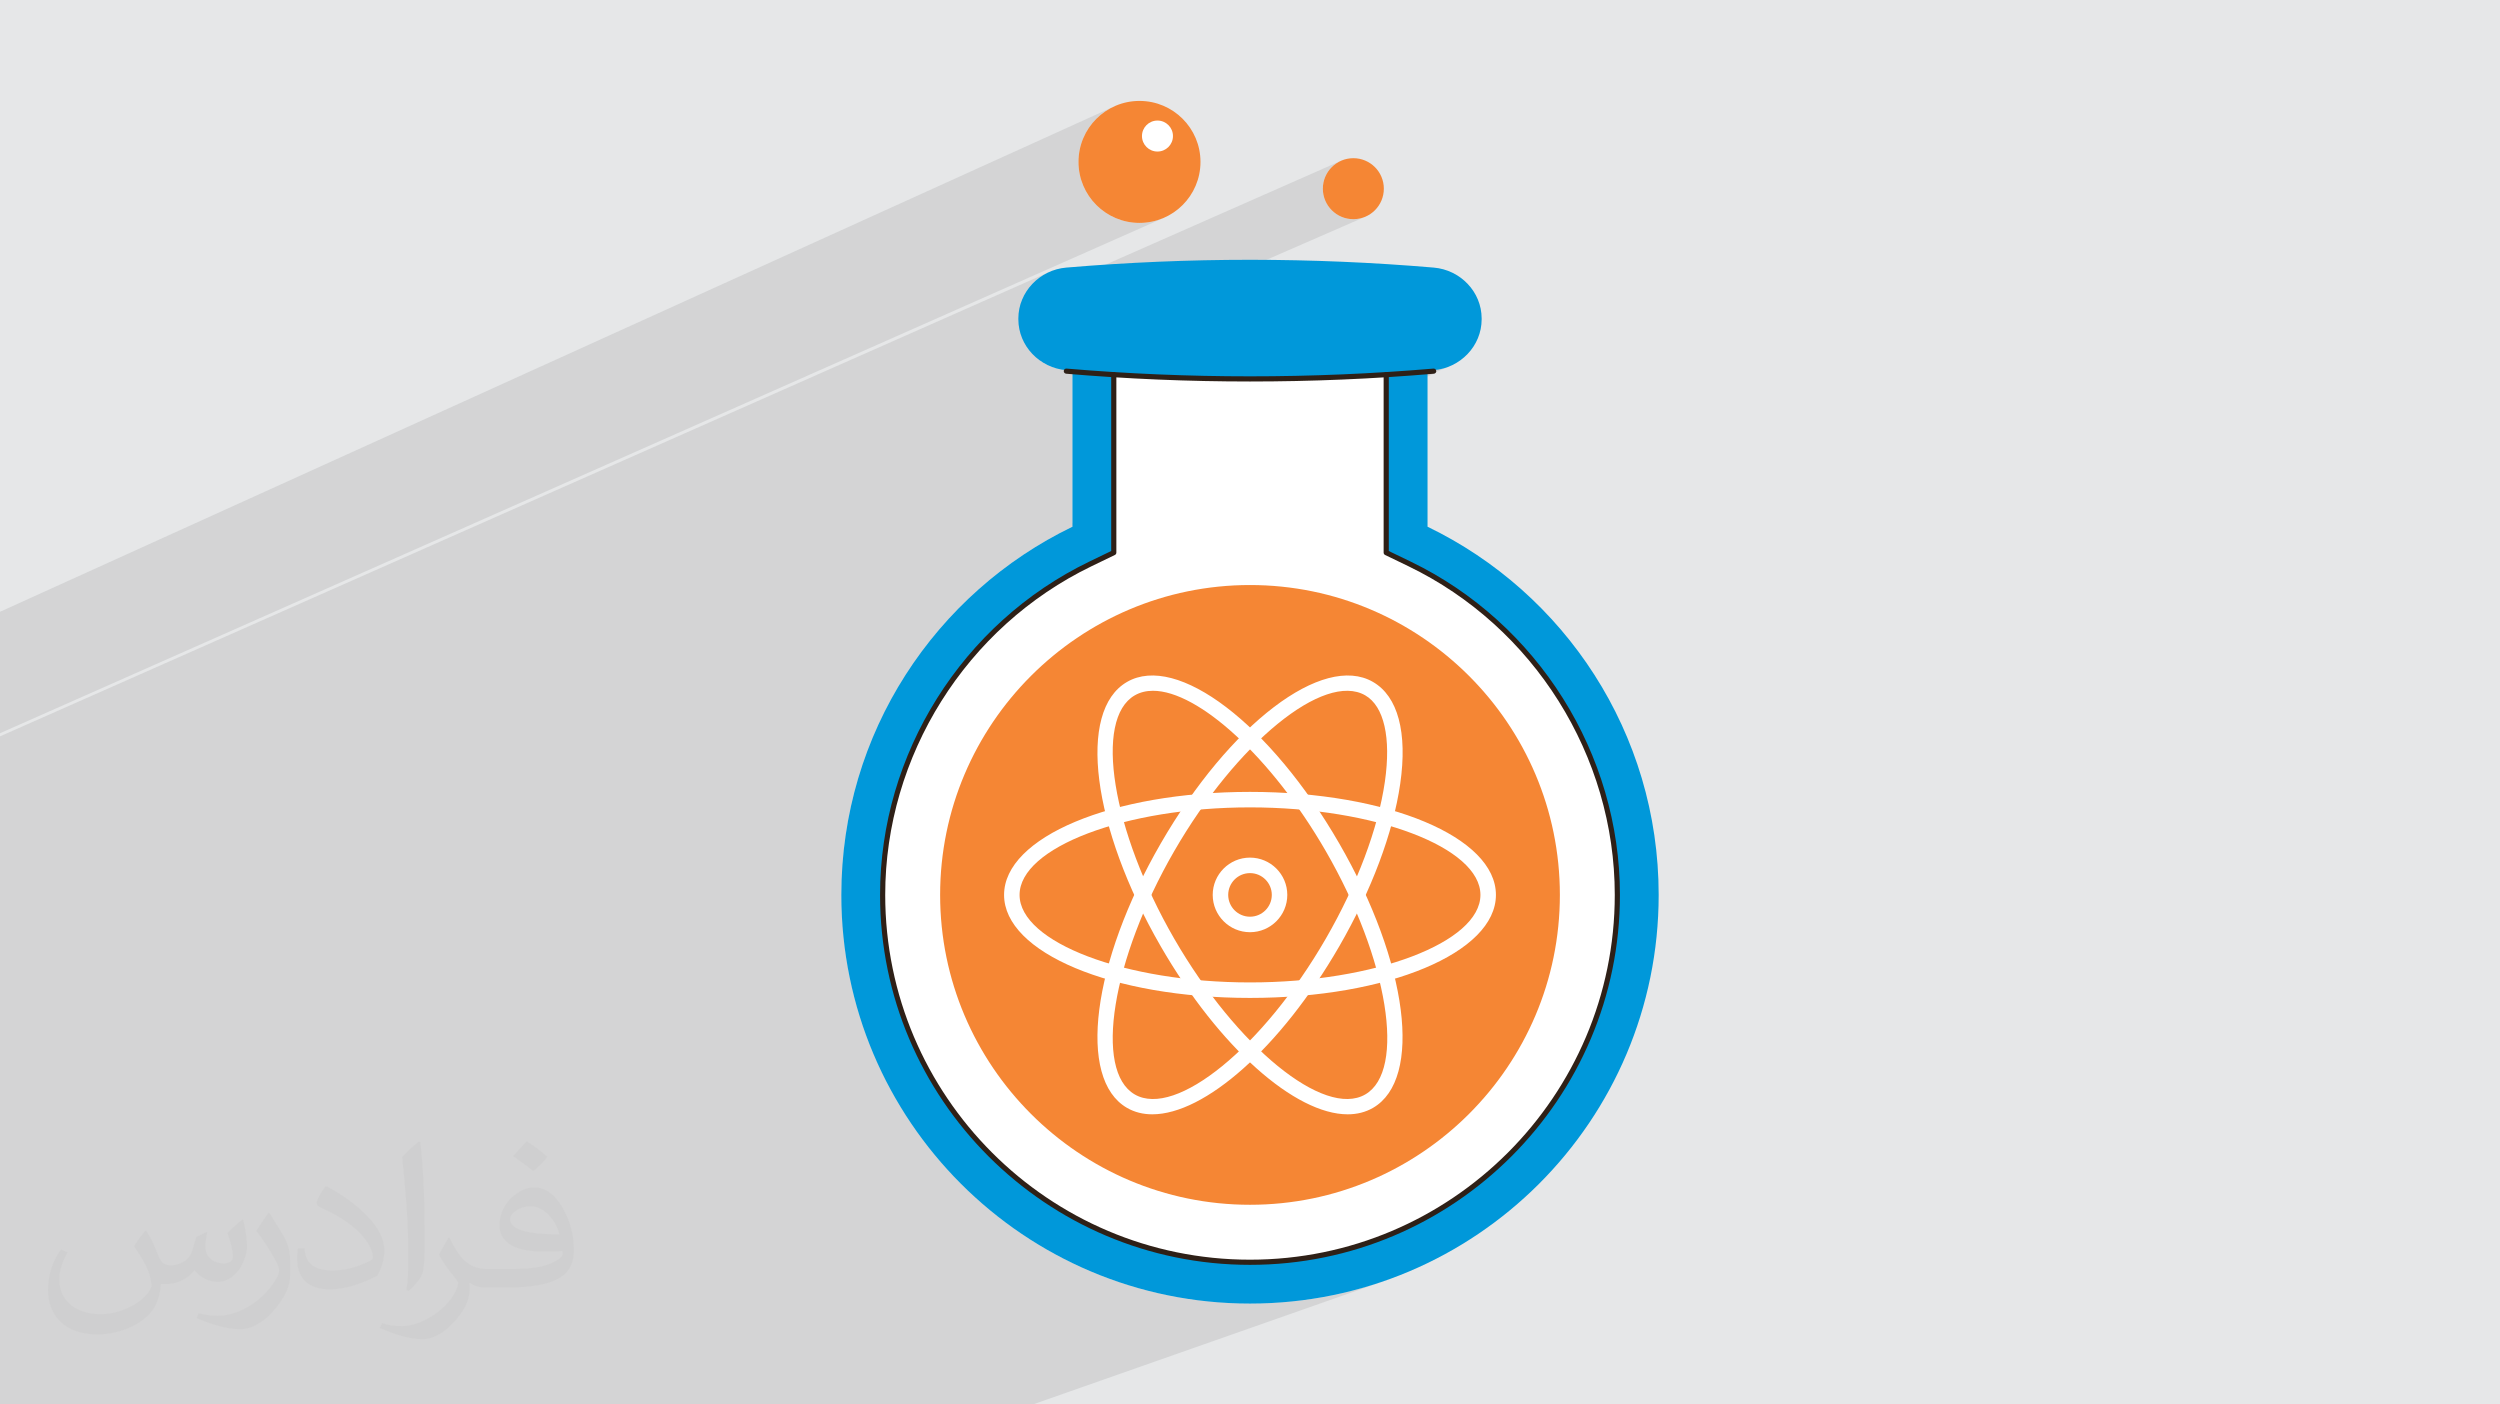 <?xml version="1.0" encoding="UTF-8"?>
<!DOCTYPE svg PUBLIC "-//W3C//DTD SVG 1.1//EN" "http://www.w3.org/Graphics/SVG/1.1/DTD/svg11.dtd">
<!-- Creator: CorelDRAW -->
<svg xmlns="http://www.w3.org/2000/svg" xml:space="preserve" width="94.192mm" height="52.917mm" version="1.1" style="shape-rendering:geometricPrecision; text-rendering:geometricPrecision; image-rendering:optimizeQuality; fill-rule:evenodd; clip-rule:evenodd"
viewBox="0 0 9419.16 5291.66"
 xmlns:xlink="http://www.w3.org/1999/xlink"
 xmlns:xodm="http://www.corel.com/coreldraw/odm/2003">
 <defs>
  <style type="text/css">
   <![CDATA[
    .fil0 {fill:#E6E7E8}
    .fil3 {fill:#F58634;fill-rule:nonzero}
    .fil5 {fill:#0098DA;fill-rule:nonzero}
    .fil6 {fill:#2E2017;fill-rule:nonzero}
    .fil4 {fill:white;fill-rule:nonzero}
    .fil2 {fill:#373435;fill-opacity:0.031}
    .fil1 {fill:#373435;fill-opacity:0.102}
   ]]>
  </style>
 </defs>
 <g id="Layer_x0020_1">
  <polygon class="fil0" points="-0,0 9419.16,0 9419.16,5291.66 -0,5291.66 "/>
  <path class="fil1" d="M-0 3058.79l0 -9.35 0 -147.73 0 -10.93 0 -3.24 0 -52.9 0 -60.34 3947 -1746.77 -15.79 8.56 -14.88 9.89 -13.88 11.13 -12.8 12.29 -11.62 13.37 -10.37 14.36 -9.02 15.29 -7.59 16.12 -3.09 8.61 1206.25 -532.13 -10.04 4.84 -9.48 5.76 -8.84 6.61 -8.16 7.42 -7.41 8.16 -6.62 8.84 -5.75 9.48 -4.84 10.04 -3.86 10.56 -2.84 11.01 -1.74 11.4 -0.59 11.75 0.59 11.75 1.74 11.41 2.84 11.01 3.86 10.56 4.84 10.05 5.75 9.47 6.62 8.85 7.41 8.16 8.16 7.42 8.84 6.61 9.48 5.76 10.04 4.84 10.56 3.86 11.01 2.84 11.4 1.74 11.75 0.59 11.75 -0.59 11.41 -1.74 11.01 -2.84 10.56 -3.86 -1231.75 536.89 0.29 0.25 14.16 9.98 15.05 8.75 15.84 7.45 16.58 6.08 17.21 4.63 17.78 3.11 -0.19 0.42 -0.18 0.43 -0.15 0.44 -0.14 0.45 -0.12 0.46 -0.09 0.47 -0.08 0.48 -0.05 0.49 0.03 1.97 0.4 1.87 0.76 1.72 1.06 1.53 1.33 1.31 1.57 1.03 1.77 0.72 1.94 0.36 24.01 2 0 561.05 1369.58 -577.19 17.79 -3.1 17.22 -4.63 16.58 -6.07 -68.04 28.66 8.67 -0.72 1.95 -0.36 1.77 -0.72 -1365.52 575.16 0 2.31 -47.84 24.15 -46.87 25.75 -45.86 27.3 -44.81 28.84 -43.74 30.32 -42.62 31.78 -41.47 33.19 -40.28 34.58 -39.06 35.92 -37.8 37.23 -36.5 38.51 -35.17 39.74 -33.81 40.95 -32.4 42.12 -30.97 43.25 -29.49 44.34 -27.98 45.4 -26.44 46.43 -24.85 47.42 -23.24 48.36 -21.58 49.29 -19.9 50.16 -18.17 51.01 -16.41 51.82 -14.61 52.59 -12.79 53.33 -10.91 54.03 -9.01 54.7 -7.07 55.33 -5.09 55.92 -3.08 56.48 -1.04 57 2 79.23 5.95 78.2 9.79 77.05 13.54 75.83 17.2 74.49 20.74 73.07 24.21 71.54 27.57 69.92 30.84 68.21 34 66.39 37.07 64.48 40.06 62.47 42.92 60.37 45.71 58.17 48.4 55.87 50.98 53.47 53.48 50.98 55.87 48.4 58.16 45.71 60.37 42.93 62.47 40.05 64.48 37.08 66.39 34 68.21 30.84 69.92 27.57 71.55 24.2 73.06 20.75 74.5 17.2 75.82 13.54 77.06 9.79 78.19 5.95 79.24 2 79.24 -2 78.19 -5.95 77.06 -9.79 75.83 -13.54 74.49 -17.2 73.07 -20.75 71.54 -24.2 -1347.97 473.64 -257.52 0 -3633.51 0 0 -655.65 0 -949.81 0 -2.11 0 -0.43 0 -2.6 0 -4.61 0 -2.43 0 -512.45 0 -11.34 0 -13.12 0 -2.93 0 -75.39zm0 -618.62l0 -135.19 4203.74 -1906.7 -20.08 9.67 -18.95 11.51 -17.69 13.23 -16.32 14.83 -14.83 16.32 -13.23 17.69 -11.51 18.95 -9.68 20.09 -7.73 21.11 -5.66 22.02 -3.48 22.82 -1.19 23.5 1.19 23.5 3.48 22.82 5.66 22.02 7.73 21.12 9.68 20.09 11.51 18.95 13.23 17.69 14.83 16.32 16.32 14.83 17.69 13.23 18.95 11.51 20.08 9.68 21.12 7.73 22.02 5.66 22.82 3.48 23.49 1.19 23.5 -1.19 22.81 -3.48 22.03 -5.66 21.11 -7.73 -4382.64 1940.78 0 -19.58 0 -302.81z"/>
  <path class="fil2" d="M550.85 4636.82c17.98,27.25 29.64,53.44 41.02,82.55 8.46,16.94 12.95,48.16 52.65,48.16 11.63,0 28.32,-3.43 43.13,-11.63 16.66,-8.74 29.36,-21.97 35.99,-42.06l15.87 -53.44 38.63 -19.05 2.64 2.64c-5.28,20.12 -6.6,39.42 -6.6,54.51 0,44.7 38.63,61.65 69.32,61.65 17.98,0 34.14,-8.74 34.14,-25.15 0,-21.16 -8.99,-57.15 -20.65,-89.43 17.98,-17.98 35.99,-35.99 56.62,-50.55l3.17 1.6c8.99,38.1 14.02,75.67 14.02,100.81 0,24.61 -10.85,51.87 -19.84,69.6 -18.52,34.92 -51.33,62.71 -91.01,62.71 -30.15,0 -63.75,-15.09 -86.79,-43.13l-1.32 0c-21.69,27 -55.3,51.33 -109.02,51.33l-16.66 0c-2.64,35.46 -10.31,60.58 -21.97,83.08 -32,62.43 -127,106.63 -216.43,106.63 -124.36,0 -186.79,-71.7 -186.79,-167.21 0,-59 19.3,-113.77 48.95,-152.65l24.33 10.06c-18.52,35.46 -30.96,68.78 -30.96,101.6 0,89.43 72.77,132.03 156.64,132.03 77.8,0 174.09,-49.48 191.57,-106.88 -6.6,-62.71 -30.15,-92.07 -66.14,-149.22 10.85,-19.05 24.87,-38.1 42.34,-58.47l3.17 0 0 0 0 0 -0.02 -0.09zm1434.31 -336.55c26.19,16.41 51.87,35.71 76.99,57.94 -14.02,19.84 -31.5,37.85 -53.19,53.72 -25.15,-20.37 -50.27,-37.85 -75.95,-56.36 17.45,-19.58 34.67,-38.35 52.12,-55.3l0 0 0 0 0 0 0 0 0 0 0.03 0zm13.49 244.48c-42.34,0 -76.99,27.79 -76.99,48.41 0,44.2 84.66,57.94 186,57.4 -12.7,-51.87 -57.15,-105.84 -109.02,-105.84l0.01 0.03zm-95 236.55c55.04,0 103.2,-1.6 139.95,-10.85 41.02,-10.31 75.67,-30.96 75.67,-45.24 0,-3.71 0,-8.2 -1.32,-11.91 -23.01,2.11 -49.48,2.11 -72.49,2.11 -74.6,0 -131.75,-16.94 -154.25,-58.75 -5.56,-11.63 -9.52,-24.61 -9.52,-39.42 0,-40.49 17.45,-79.91 48.16,-107.16 25.65,-22.48 53.97,-36.5 82.8,-36.5 52.12,0 93.65,41.81 122.76,107.7 15.87,35.99 26.72,77.52 26.72,129.92 0,34.92 -9.52,64.29 -31.22,85.98 -40.49,39.17 -115.09,53.97 -229.39,53.97l-51.87 0 0 0 -13.49 0c-28.32,0 -48.69,-5.03 -64.82,-17.45l-2.64 0c0.79,6.6 1.32,12.95 1.32,19.05 0,25.65 -8.46,58.47 -25.65,84.66 -50.8,75.41 -105.84,108.2 -153.47,108.2 -48.16,0 -107.16,-18.52 -160.35,-42.6l9.52 -18.52c17.2,7.14 41.02,11.91 73.81,11.91 85.98,0 198.96,-82.55 212.98,-163.25 -3.17,-6.6 -8.99,-15.34 -17.2,-24.61 -25.15,-29.9 -41.02,-54.76 -55.83,-80.95 12.7,-25.15 24.33,-45.24 35.18,-63.5l4.5 -0.53c36.78,74.88 70.1,117.73 144.45,117.73l11.63 0 0 0 53.97 0 0 0 0 0 0 0 0 0 0 0 0.09 0.01zm-372.54 79.12c6.35,-34.39 6.88,-73.02 6.88,-109.02l0 -53.44c0,-99.75 -12.7,-244.73 -23.01,-339.19 17.98,-19.3 43.13,-42.06 62.97,-57.4l5.82 1.6c13.49,118.8 16.66,256.39 16.66,383.64 0,33.35 -1.32,65.89 -4.5,89.69 -1.85,30.15 -19.3,52.91 -56.62,87.83l-8.2 -3.71zm-383.38 -157.43c1.85,46.84 24.87,83.62 105.31,83.62 50.01,0 92.33,-12.95 139.17,-35.18 8.46,-3.71 12.95,-8.74 12.95,-12.95 0,-29.36 -22.48,-68.25 -60.32,-103.71 -36.78,-33.35 -85.47,-62.71 -130.96,-82.3 -15.62,-6.6 -20.65,-13.49 -20.65,-20.12 0,-13.49 17.98,-41.81 32.82,-62.18l5.03 -0.53c52.12,27.25 110.34,67.74 153.47,112.7 39.17,41.53 63.5,83.62 63.5,129.39 0,33.86 -10.31,65.61 -27,95.25 -57.15,28.83 -118.01,50.8 -178.33,50.8 -73.28,0 -123.29,-34.39 -123.29,-115.09 0,-8.74 0,-22.22 3.17,-39.7l25.15 0 0 0 0 0 0 0 0 0 0 0 -0.02 0zm-132.57 -133.1l45.52 73.56c16.66,27.25 32.28,56.9 32.28,103.71l0 59.79c0,48.41 -30.96,100.28 -80.95,151.61 -39.17,34.67 -73.81,49.48 -105.84,49.48 -47.62,0 -102.13,-14.81 -165.1,-41.81l7.14 -18.52c19.84,5.28 42.85,9.78 71.17,9.78 90.5,-0.53 183.08,-66.67 225.42,-147.37 5.03,-9.27 6.88,-17.98 6.88,-24.08 0,-9.27 -5.03,-19.58 -8.99,-28.83 -23.01,-43.38 -48.69,-83.08 -76.99,-119.86 14.81,-23.29 29.64,-45.77 45.77,-68l3.71 0.53 0 0 0 0 0 0 0 0 0 0 -0.02 0.01z"/>
  <g id="_1593255861600">
   <path class="fil3" d="M5213.84 710.89c0,63.47 -51.45,114.92 -114.91,114.92 -63.45,0 -114.89,-51.45 -114.89,-114.92 0,-63.45 51.44,-114.9 114.89,-114.9 63.46,0 114.91,51.45 114.91,114.9z"/>
   <path class="fil3" d="M4523.01 610.02c0,126.93 -102.9,229.82 -229.82,229.82 -126.91,0 -229.8,-102.89 -229.8,-229.82 0,-126.93 102.89,-229.8 229.8,-229.8 126.92,0 229.82,102.87 229.82,229.8z"/>
   <path class="fil4" d="M4419.32 512.57c0,32.24 -26.13,58.38 -58.38,58.38 -32.24,0 -58.37,-26.14 -58.37,-58.38 0,-32.24 26.13,-58.37 58.37,-58.37 32.25,0 58.38,26.13 58.38,58.37z"/>
   <path class="fil5" d="M5378.48 1984.46l0 -587.9c7.73,-0.62 15.47,-1.07 23.2,-1.71 100.28,-8.52 180.42,-90.94 180.7,-191.58 0,-1.17 0,-2.36 0,-3.53 -0.28,-100.66 -80.42,-183.06 -180.7,-191.58 -460.75,-39.15 -923.44,-39.15 -1384.19,0 -100.27,8.52 -180.4,90.92 -180.69,191.58 -0.02,1.17 -0.02,2.36 0,3.53 0.29,100.64 80.42,183.06 180.69,191.58 7.72,0.64 15.47,1.09 23.2,1.71l0 587.9c-515.36,248.95 -870.86,776.56 -870.86,1387.24 0,850.36 689.37,1539.75 1539.75,1539.75 850.39,0 1539.76,-689.39 1539.76,-1539.75 0,-610.68 -355.5,-1138.29 -870.86,-1387.24z"/>
   <path class="fil4" d="M5310.77 2124.64l-87.95 -42.5 0 -670.53 -521.76 16.12 -504.71 -16.12 0 670.53 -87.95 42.5c-475.6,229.74 -782.9,719.23 -782.9,1247.06 0,763.19 620.89,1384.09 1384.08,1384.09 763.19,0 1384.09,-620.9 1384.09,-1384.09 0,-527.83 -307.3,-1017.32 -782.9,-1247.06z"/>
   <path class="fil3" d="M4709.58 4539.19c-643.75,0 -1167.49,-523.73 -1167.49,-1167.49 0,-643.76 523.74,-1167.5 1167.49,-1167.5 643.76,0 1167.5,523.74 1167.5,1167.5 0,643.76 -523.74,1167.49 -1167.5,1167.49z"/>
   <path class="fil6" d="M4709.58 4765.52c-768.56,0 -1393.81,-625.28 -1393.81,-1393.82 0,-531.55 309.46,-1024.48 788.39,-1255.82l82.46 -39.85 0 -664.45c0,-5.36 4.36,-9.73 9.73,-9.73 5.37,0 9.73,4.37 9.73,9.73l0 670.56c0,3.73 -2.14,7.14 -5.5,8.77l-87.96 42.48c-472.25,228.13 -777.4,714.2 -777.4,1238.31 0,757.84 616.54,1374.36 1374.36,1374.36 757.83,0 1374.36,-616.52 1374.36,-1374.36 0,-524.11 -305.14,-1010.18 -777.39,-1238.31l-87.97 -42.48c-3.37,-1.63 -5.49,-5.04 -5.49,-8.77l0 -670.56c0,-5.36 4.36,-9.73 9.73,-9.73 5.37,0 9.73,4.37 9.73,9.73l0 664.45 82.46 39.85c478.92,231.34 788.39,724.27 788.39,1255.82 0,768.54 -625.27,1393.82 -1393.82,1393.82z"/>
   <path class="fil6" d="M4709.58 1437.37c-231.49,0 -463.01,-9.77 -692.9,-29.3 -5.35,-0.45 -9.33,-5.16 -8.86,-10.51 0.45,-5.37 4.92,-9.44 10.51,-8.88 458.67,38.96 923.82,38.96 1382.53,0 4.8,-0.64 10.06,3.51 10.51,8.88 0.46,5.35 -3.5,10.06 -8.88,10.51 -229.88,19.53 -461.39,29.3 -692.91,29.3z"/>
   <path class="fil4" d="M4709.58 3041.92c-470.61,0 -868.18,151.02 -868.18,329.76 0,178.76 397.57,329.78 868.18,329.78 470.62,0 868.19,-151.02 868.19,-329.78 0,-178.74 -397.57,-329.76 -868.19,-329.76zm0 717.91c-519.57,0 -926.56,-170.49 -926.56,-388.15 0,-217.64 406.99,-388.14 926.56,-388.14 519.58,0 926.57,170.5 926.57,388.14 0,217.66 -406.99,388.15 -926.57,388.15z"/>
   <path class="fil4" d="M4344.08 2602.63c-25.41,0 -48.47,5.57 -68.59,17.18 -154.81,89.37 -86.81,509.2 148.51,916.76 235.26,407.52 564.89,676.31 719.7,587.01l0 0c154.79,-89.38 86.79,-509.22 -148.53,-916.77 -204.74,-354.61 -480.83,-604.18 -651.09,-604.18zm733.5 1595.75c-196.84,0 -483.44,-250.37 -704.14,-632.62 -259.79,-449.96 -315.63,-887.67 -127.14,-996.51 188.47,-108.86 539.64,158.42 799.41,608.37 259.78,449.97 315.65,887.69 127.17,996.52l0 0c-28.35,16.36 -60.45,24.24 -95.3,24.24z"/>
   <path class="fil4" d="M4275.49 4123.58c154.79,89.4 484.38,-179.46 719.68,-587.01 118.04,-204.45 197.1,-414.58 222.61,-591.67 23.87,-165.63 -3.14,-284.13 -74.08,-325.09 -154.81,-89.35 -484.4,179.45 -719.7,587 -235.29,407.55 -303.3,827.39 -148.51,916.77l0 0zm66.1 74.8c-34.87,0 -66.92,-7.88 -95.29,-24.24l0 0c-188.49,-108.83 -132.62,-546.55 127.14,-996.52 259.79,-449.95 610.92,-717.19 799.44,-608.37 94.07,54.32 130.55,190.68 102.69,383.98 -26.56,184.27 -108.19,401.81 -229.86,612.53 -220.66,382.21 -507.28,632.62 -704.12,632.62z"/>
   <path class="fil4" d="M4709.58 3289.57c-45.27,0 -82.13,36.83 -82.13,82.11 0,45.3 36.86,82.15 82.13,82.15 45.28,0 82.14,-36.85 82.14,-82.15 0,-45.28 -36.86,-82.11 -82.14,-82.11zm0 222.64c-77.46,0 -140.5,-63.03 -140.5,-140.53 0,-77.46 63.04,-140.49 140.5,-140.49 77.47,0 140.51,63.03 140.51,140.49 0,77.5 -63.04,140.53 -140.51,140.53z"/>
  </g>
 </g>
</svg>
